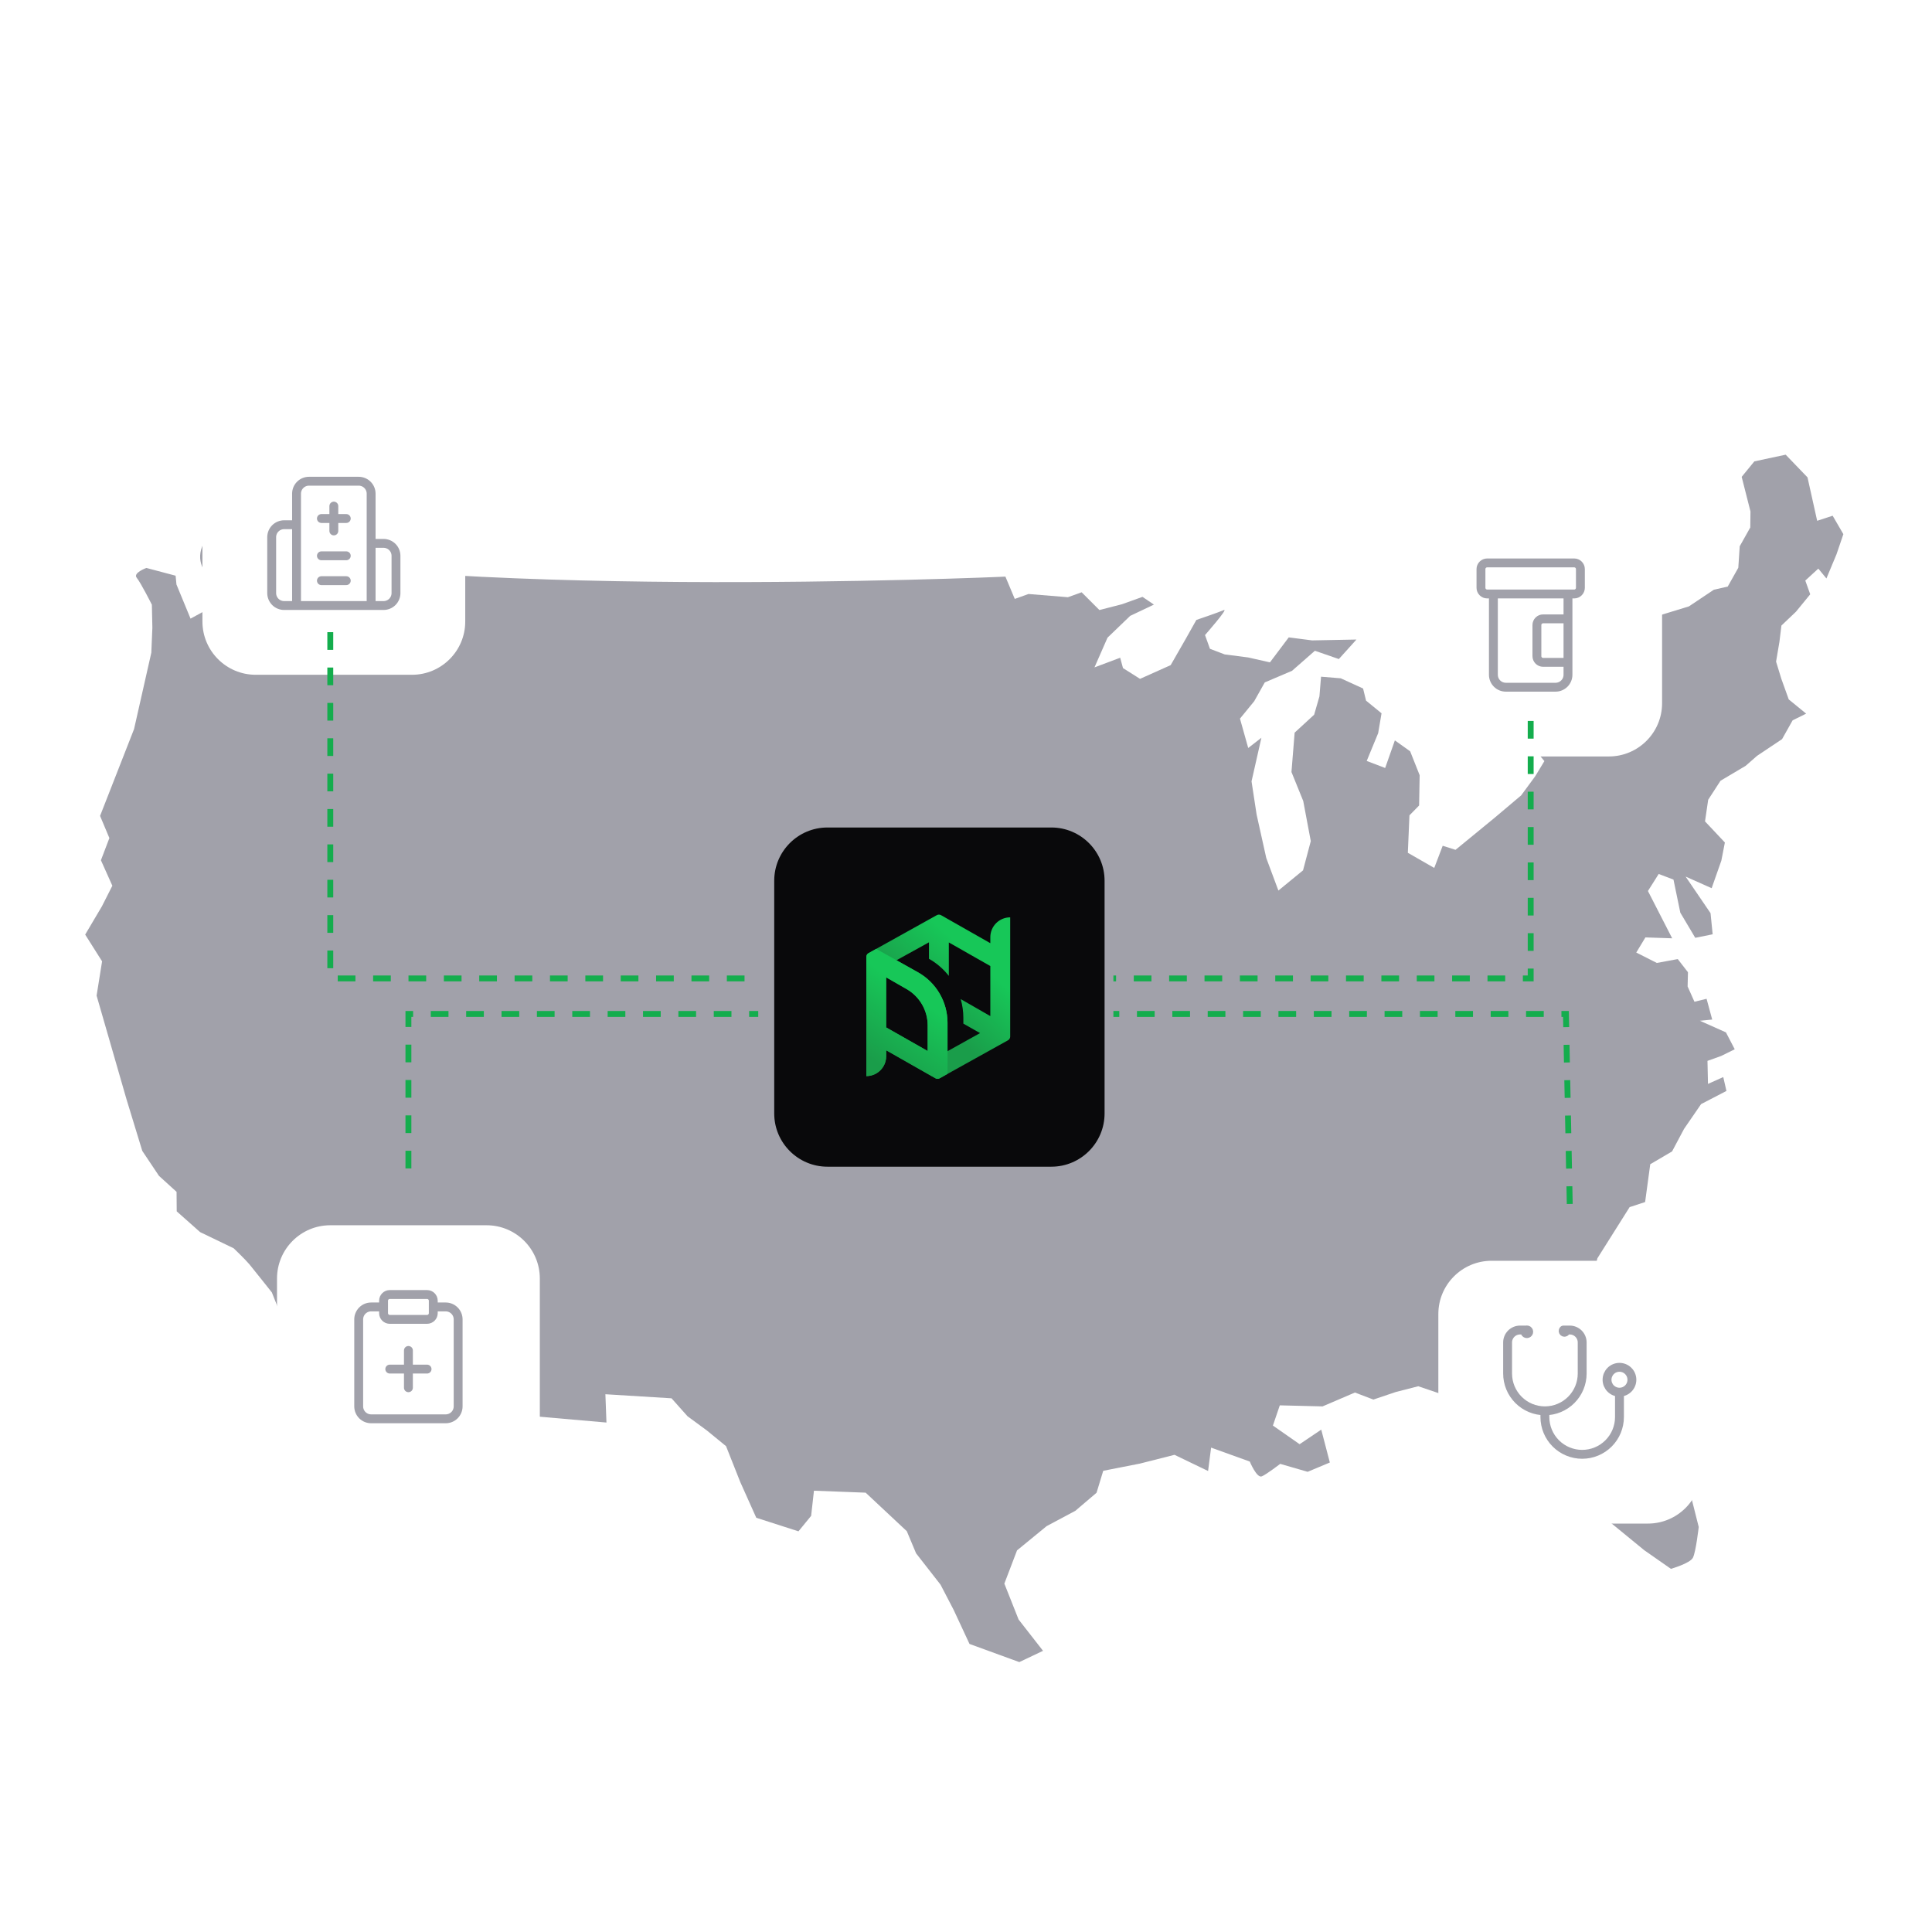 <svg width="544" height="544" viewBox="0 0 544 544" fill="none" xmlns="http://www.w3.org/2000/svg">
<path d="M283.083 162.355C281.597 162.497 116.512 169.433 57.433 152.8C54.559 158.08 58.325 161.718 58.325 161.718L59.26 171.132L53.652 174.189L49.687 164.578L49.447 162.101L41.219 159.921C41.219 159.921 37.353 161.308 38.501 162.695C39.648 164.082 42.763 170.268 42.763 170.268L42.904 176.751L42.607 183.787L37.75 205.275L28.177 229.735L30.797 235.978L28.418 242.22L31.633 249.397L28.701 255.187L23.986 263.156L28.744 270.687L27.2 280.341L35.612 309.501L40.058 324.053L44.76 331.088L49.716 335.59L49.758 341.082L56.343 346.928L65.802 351.486C65.802 351.486 69.116 354.657 70.263 356.044C71.41 357.432 76.55 363.915 76.55 363.915L79.227 370.653L79.326 376.641L83.39 377.235L111.031 383.492L119.839 386.62L144.012 398.214L170.761 400.549L170.464 392.58L189.085 393.726L193.588 398.78L198.983 402.743L204.435 407.202L208.443 417.309L212.946 427.36L224.826 431.182L228.395 426.822L229.188 419.744L243.745 420.296L255.329 431.139L257.948 437.382L264.83 446.201L268.54 453.335L272.987 462.89L287.006 468L293.69 464.829L286.808 456.01L282.8 445.903L286.369 436.547L294.695 429.724L302.767 425.42L308.757 420.324L310.64 414.138L320.949 412.114L330.706 409.637L340.165 414.195L341.015 407.613L351.904 411.534C351.904 411.534 353.887 416.333 355.317 415.696C356.747 415.059 360.471 412.185 360.471 412.185L368.203 414.422L374.448 411.803L372.027 402.545L365.937 406.65L358.418 401.399L360.358 395.708L372.395 396.005L381.514 392.098L386.711 394.08L392.998 391.957L399.342 390.329L410.728 394.193L413.999 396.869L419.691 393.797L422.169 388.545L431.685 388.602L434.461 396.331L440.904 400.691L446.101 407.669L444.515 411.831L446.738 419.107C449.91 420.792 453.167 428.464 453.167 428.464L462.966 436.49L470.486 441.742C470.486 441.742 475.838 440.213 476.674 438.627C477.509 437.042 478.316 429.964 478.316 429.964L475.003 416.8L467.583 407.542L461.494 401.653L463.136 397.987L451.694 383.619L448.381 375.452L446.554 367.128L449.783 354.303L458.86 339.893L463.221 338.463L464.666 327.818L470.811 324.209L474.182 317.867L478.982 310.889L486.119 307.18L485.227 303.273L480.922 305.198L480.78 298.715L484.646 297.328L488.455 295.445L485.977 290.689L478.642 287.419L482.112 287.079L480.526 281.233L477.113 282.068L475.187 277.765L475.286 273.759L472.411 270.05L466.521 271.14L460.729 268.21L463.306 263.949L470.84 264.204L464.014 250.884L467.045 246.085L471.208 247.67L473.134 256.985L477.339 264.062L482.239 263.071L481.644 257.126L474.621 246.821L481.956 250.091L484.689 242.32L485.68 237.224L480.087 231.278L480.979 225.191L484.448 219.841L491.528 215.636L494.743 212.82L501.781 208.12L504.754 202.826L508.564 200.943L503.664 196.937L501.582 191.148L500.096 186.292L501.044 180.701L501.597 176.143L505.703 172.236L509.711 167.338L508.323 163.474L511.99 160.105L514.27 162.879L517.102 156.099L519.042 150.408L516.026 145.213L511.665 146.643L508.946 134.412L502.8 128.028L493.978 129.911L490.41 134.271L492.888 144.024L492.831 148.525L489.857 153.82L489.461 159.864L486.487 165.158L482.579 166.05L475.541 170.749L458.548 175.945L448.14 191.983L451.709 192.634L452.303 198.579L443.24 207.978L436.599 206.634L431.445 210.144L434.857 214.306L432.28 218.567L428.315 223.96L420.937 230.188L413.999 235.879L409.836 239.29L406.225 238.144L403.846 244.386L396.411 240.125L396.864 229.58L399.583 226.805L399.739 218.284L397.063 211.546L392.758 208.474L390.025 216.245L384.828 214.263L388.056 206.435L389.005 200.844L384.644 197.277L383.808 193.865L377.521 190.992L371.97 190.539L371.517 196.088L370.03 201.24L364.536 206.294L363.643 217.378L366.957 225.545L369.081 236.841L366.9 245.066L359.962 250.756L356.549 241.598L353.83 229.367L352.4 220.011L355.175 207.738L351.465 210.611L349.143 202.344L353.15 197.447L356.124 192.153L363.799 188.883L370.242 183.235L376.983 185.57L381.939 180.078L369.463 180.319L362.879 179.469L357.583 186.505L351.437 185.117L344.852 184.268L340.689 182.683L339.301 178.818C339.301 178.818 346.042 171.146 344.597 171.783C343.153 172.42 336.866 174.557 336.866 174.557L333.892 179.851L329.63 187.283L321.006 191.148L316.205 188.118L315.412 185.202L308.176 187.92L311.844 179.554L318.23 173.411L324.914 170.24L321.7 168.06L315.908 170.141L309.564 171.769L304.565 166.772L300.699 168.159L295.148 167.706L289.597 167.253L285.731 168.64L283.112 162.398L283.083 162.355Z" fill="#A1A1AA"/>
<g filter="url(#filter0_dd_170_15190)">
<path d="M394 140C394 131.716 400.716 125 409 125H453C461.284 125 468 131.716 468 140V184C468 192.284 461.284 199 453 199H409C400.716 199 394 192.284 394 184V140Z" fill="white"/>
<path d="M441.5 160.25H434.5C434.036 160.25 433.591 160.434 433.263 160.763C432.934 161.091 432.75 161.536 432.75 162V170.75C432.75 171.214 432.934 171.659 433.263 171.987C433.591 172.316 434.036 172.5 434.5 172.5H441.5M420.5 153.25V176C420.5 176.928 420.869 177.818 421.525 178.475C422.182 179.131 423.072 179.5 424 179.5H438C438.928 179.5 439.818 179.131 440.475 178.475C441.131 177.818 441.5 176.928 441.5 176V153.25M418.75 144.5H443.25C444.216 144.5 445 145.284 445 146.25V151.5C445 152.466 444.216 153.25 443.25 153.25H418.75C417.784 153.25 417 152.466 417 151.5V146.25C417 145.284 417.784 144.5 418.75 144.5Z" stroke="#A1A1AA" stroke-width="2.5" stroke-linecap="round" stroke-linejoin="round"/>
</g>
<g filter="url(#filter1_dd_170_15190)">
<path d="M405 356C405 347.716 411.716 341 420 341H464C472.284 341 479 347.716 479 356V400C479 408.284 472.284 415 464 415H420C411.716 415 405 408.284 405 400V356Z" fill="white"/>
<path d="M429.4 361.025C429.406 361.135 429.447 361.24 429.516 361.326C429.586 361.411 429.68 361.473 429.786 361.502C429.893 361.531 430.005 361.525 430.108 361.487C430.212 361.448 430.3 361.378 430.361 361.286C430.422 361.195 430.453 361.086 430.449 360.976C430.445 360.866 430.406 360.76 430.339 360.673C430.271 360.586 430.178 360.523 430.072 360.491C429.967 360.46 429.854 360.463 429.75 360.5H428C427.072 360.5 426.182 360.869 425.525 361.525C424.869 362.181 424.5 363.072 424.5 364V372.75C424.5 375.535 425.606 378.205 427.575 380.174C429.545 382.144 432.215 383.25 435 383.25M435 383.25C437.785 383.25 440.455 382.144 442.425 380.174C444.394 378.205 445.5 375.535 445.5 372.75V364C445.5 363.072 445.131 362.181 444.475 361.525C443.818 360.869 442.928 360.5 442 360.5H440.25C440.216 360.534 440.188 360.575 440.17 360.62C440.151 360.665 440.141 360.714 440.141 360.762C440.141 360.811 440.151 360.859 440.17 360.904C440.188 360.949 440.216 360.99 440.25 361.025C440.284 361.059 440.325 361.087 440.37 361.105C440.415 361.124 440.464 361.134 440.512 361.134C440.561 361.134 440.61 361.124 440.655 361.105C440.7 361.087 440.741 361.059 440.775 361.025M435 383.25V385C435 387.785 436.106 390.455 438.075 392.425C440.045 394.394 442.715 395.5 445.5 395.5C448.285 395.5 450.955 394.394 452.925 392.425C454.894 390.455 456 387.785 456 385V378M456 378C457.933 378 459.5 376.433 459.5 374.5C459.5 372.567 457.933 371 456 371C454.067 371 452.5 372.567 452.5 374.5C452.5 376.433 454.067 378 456 378Z" stroke="#A1A1AA" stroke-width="2.5" stroke-linecap="round" stroke-linejoin="round"/>
</g>
<g filter="url(#filter2_dd_170_15190)">
<path d="M57 117C57 108.716 63.716 102 72 102H116C124.284 102 131 108.716 131 117V161C131 169.284 124.284 176 116 176H72C63.716 176 57 169.284 57 161V117Z" fill="white"/>
<path d="M94 128.5V135.5M97.5 142.5H90.5M97.5 149.5H90.5M97.5 132H90.5M104.5 139H108C108.928 139 109.818 139.369 110.475 140.025C111.131 140.682 111.5 141.572 111.5 142.5V153C111.5 153.928 111.131 154.818 110.475 155.475C109.818 156.131 108.928 156.5 108 156.5H80C79.072 156.5 78.181 156.131 77.525 155.475C76.869 154.818 76.5 153.928 76.5 153V137.25C76.5 136.322 76.869 135.432 77.525 134.775C78.181 134.119 79.072 133.75 80 133.75H83.5M104.5 156.5V125C104.5 124.072 104.131 123.182 103.475 122.525C102.818 121.869 101.928 121.5 101 121.5H87C86.072 121.5 85.181 121.869 84.525 122.525C83.869 123.182 83.5 124.072 83.5 125V156.5" stroke="#A1A1AA" stroke-width="2.5" stroke-linecap="round" stroke-linejoin="round"/>
</g>
<path d="M93 178V275.5H213.5" stroke="#14AD4D" stroke-width="1.66" stroke-dasharray="4.98 4.98"/>
<path d="M431 203V275.5H313.5" stroke="#14AD4D" stroke-width="1.66" stroke-dasharray="4.98 4.98"/>
<path d="M442 339L440.928 285.5H313.5" stroke="#14AD4D" stroke-width="1.66" stroke-dasharray="4.98 4.98"/>
<path d="M115 329V285.5H213.5" stroke="#14AD4D" stroke-width="1.66" stroke-dasharray="4.98 4.98"/>
<g clip-path="url(#clip0_170_15190)">
<rect x="218" y="233" width="93.02" height="95.511" fill="#09090B"/>
<path d="M278.848 263.892V265.572L264.972 257.685C264.607 257.476 264.157 257.474 263.789 257.68L244.553 268.381C244.17 268.595 243.934 268.998 243.934 269.435V303.004C247.021 303.004 249.524 300.501 249.524 297.414V295.729L263.397 303.616C263.762 303.825 264.212 303.827 264.58 303.621L283.824 292.917C284.207 292.704 284.443 292.301 284.443 291.863V258.299C281.353 258.299 278.848 260.805 278.848 263.895V263.892ZM261.204 288.704V295.935L249.521 289.296V275.202L255.306 278.518C258.945 280.608 261.204 284.511 261.204 288.707V288.704ZM270.503 281.312C271.003 283.044 271.254 284.817 271.254 286.581V288.224L275.957 290.892L266.797 295.985V287.981C266.797 282.092 263.605 276.646 258.467 273.768L252.43 270.385L261.572 265.334V269.972L261.652 270.017C263.725 271.205 265.542 272.761 267.053 274.648L267.165 274.789V265.366L278.848 272.008V286.102L270.503 281.314V281.312Z" fill="url(#paint0_linear_170_15190)"/>
<path d="M261.204 288.704V295.935L249.521 289.296V275.202L255.306 278.518C258.945 280.608 261.204 284.511 261.204 288.707V288.704ZM244.553 268.381C244.17 268.595 243.934 268.998 243.934 269.435V303.004C247.021 303.004 249.524 300.501 249.524 297.414V295.729L263.397 303.616C263.762 303.824 264.212 303.827 264.58 303.621L266.799 302.385V287.981C266.799 282.092 263.608 276.646 258.47 273.768L246.71 267.18L244.553 268.381Z" fill="url(#paint1_linear_170_15190)"/>
</g>
<g filter="url(#filter3_dd_170_15190)">
<path d="M78 346C78 337.716 84.716 331 93 331H137C145.284 331 152 337.716 152 346V390C152 398.284 145.284 405 137 405H93C84.716 405 78 398.284 78 390V346Z" fill="white"/>
<path d="M122 354H125.5C126.428 354 127.318 354.369 127.975 355.025C128.631 355.682 129 356.572 129 357.5V382C129 382.928 128.631 383.818 127.975 384.475C127.318 385.131 126.428 385.5 125.5 385.5H104.5C103.572 385.5 102.682 385.131 102.025 384.475C101.369 383.818 101 382.928 101 382V357.5C101 356.572 101.369 355.682 102.025 355.025C102.682 354.369 103.572 354 104.5 354H108M109.75 371.5H120.25M115 376.75V366.25M109.75 350.5H120.25C121.216 350.5 122 351.284 122 352.25V355.75C122 356.716 121.216 357.5 120.25 357.5H109.75C108.784 357.5 108 356.716 108 355.75V352.25C108 351.284 108.784 350.5 109.75 350.5Z" stroke="#A1A1AA" stroke-width="2.5" stroke-linecap="round" stroke-linejoin="round"/>
</g>
<defs>
<filter id="filter0_dd_170_15190" x="382" y="123" width="98" height="98" filterUnits="userSpaceOnUse" color-interpolation-filters="sRGB">
<feFlood flood-opacity="0" result="BackgroundImageFix"/>
<feColorMatrix in="SourceAlpha" type="matrix" values="0 0 0 0 0 0 0 0 0 0 0 0 0 0 0 0 0 0 127 0" result="hardAlpha"/>
<feMorphology radius="2" operator="erode" in="SourceAlpha" result="effect1_dropShadow_170_15190"/>
<feOffset dy="4"/>
<feGaussianBlur stdDeviation="3"/>
<feColorMatrix type="matrix" values="0 0 0 0 0 0 0 0 0 0 0 0 0 0 0 0 0 0 0.05 0"/>
<feBlend mode="normal" in2="BackgroundImageFix" result="effect1_dropShadow_170_15190"/>
<feColorMatrix in="SourceAlpha" type="matrix" values="0 0 0 0 0 0 0 0 0 0 0 0 0 0 0 0 0 0 127 0" result="hardAlpha"/>
<feMorphology radius="3" operator="erode" in="SourceAlpha" result="effect2_dropShadow_170_15190"/>
<feOffset dy="10"/>
<feGaussianBlur stdDeviation="7.5"/>
<feColorMatrix type="matrix" values="0 0 0 0 0 0 0 0 0 0 0 0 0 0 0 0 0 0 0.1 0"/>
<feBlend mode="normal" in2="effect1_dropShadow_170_15190" result="effect2_dropShadow_170_15190"/>
<feBlend mode="normal" in="SourceGraphic" in2="effect2_dropShadow_170_15190" result="shape"/>
</filter>
<filter id="filter1_dd_170_15190" x="393" y="339" width="98" height="98" filterUnits="userSpaceOnUse" color-interpolation-filters="sRGB">
<feFlood flood-opacity="0" result="BackgroundImageFix"/>
<feColorMatrix in="SourceAlpha" type="matrix" values="0 0 0 0 0 0 0 0 0 0 0 0 0 0 0 0 0 0 127 0" result="hardAlpha"/>
<feMorphology radius="2" operator="erode" in="SourceAlpha" result="effect1_dropShadow_170_15190"/>
<feOffset dy="4"/>
<feGaussianBlur stdDeviation="3"/>
<feColorMatrix type="matrix" values="0 0 0 0 0 0 0 0 0 0 0 0 0 0 0 0 0 0 0.05 0"/>
<feBlend mode="normal" in2="BackgroundImageFix" result="effect1_dropShadow_170_15190"/>
<feColorMatrix in="SourceAlpha" type="matrix" values="0 0 0 0 0 0 0 0 0 0 0 0 0 0 0 0 0 0 127 0" result="hardAlpha"/>
<feMorphology radius="3" operator="erode" in="SourceAlpha" result="effect2_dropShadow_170_15190"/>
<feOffset dy="10"/>
<feGaussianBlur stdDeviation="7.5"/>
<feColorMatrix type="matrix" values="0 0 0 0 0 0 0 0 0 0 0 0 0 0 0 0 0 0 0.1 0"/>
<feBlend mode="normal" in2="effect1_dropShadow_170_15190" result="effect2_dropShadow_170_15190"/>
<feBlend mode="normal" in="SourceGraphic" in2="effect2_dropShadow_170_15190" result="shape"/>
</filter>
<filter id="filter2_dd_170_15190" x="45" y="100" width="98" height="98" filterUnits="userSpaceOnUse" color-interpolation-filters="sRGB">
<feFlood flood-opacity="0" result="BackgroundImageFix"/>
<feColorMatrix in="SourceAlpha" type="matrix" values="0 0 0 0 0 0 0 0 0 0 0 0 0 0 0 0 0 0 127 0" result="hardAlpha"/>
<feMorphology radius="2" operator="erode" in="SourceAlpha" result="effect1_dropShadow_170_15190"/>
<feOffset dy="4"/>
<feGaussianBlur stdDeviation="3"/>
<feColorMatrix type="matrix" values="0 0 0 0 0 0 0 0 0 0 0 0 0 0 0 0 0 0 0.05 0"/>
<feBlend mode="normal" in2="BackgroundImageFix" result="effect1_dropShadow_170_15190"/>
<feColorMatrix in="SourceAlpha" type="matrix" values="0 0 0 0 0 0 0 0 0 0 0 0 0 0 0 0 0 0 127 0" result="hardAlpha"/>
<feMorphology radius="3" operator="erode" in="SourceAlpha" result="effect2_dropShadow_170_15190"/>
<feOffset dy="10"/>
<feGaussianBlur stdDeviation="7.5"/>
<feColorMatrix type="matrix" values="0 0 0 0 0 0 0 0 0 0 0 0 0 0 0 0 0 0 0.1 0"/>
<feBlend mode="normal" in2="effect1_dropShadow_170_15190" result="effect2_dropShadow_170_15190"/>
<feBlend mode="normal" in="SourceGraphic" in2="effect2_dropShadow_170_15190" result="shape"/>
</filter>
<filter id="filter3_dd_170_15190" x="66" y="329" width="98" height="98" filterUnits="userSpaceOnUse" color-interpolation-filters="sRGB">
<feFlood flood-opacity="0" result="BackgroundImageFix"/>
<feColorMatrix in="SourceAlpha" type="matrix" values="0 0 0 0 0 0 0 0 0 0 0 0 0 0 0 0 0 0 127 0" result="hardAlpha"/>
<feMorphology radius="2" operator="erode" in="SourceAlpha" result="effect1_dropShadow_170_15190"/>
<feOffset dy="4"/>
<feGaussianBlur stdDeviation="3"/>
<feColorMatrix type="matrix" values="0 0 0 0 0 0 0 0 0 0 0 0 0 0 0 0 0 0 0.05 0"/>
<feBlend mode="normal" in2="BackgroundImageFix" result="effect1_dropShadow_170_15190"/>
<feColorMatrix in="SourceAlpha" type="matrix" values="0 0 0 0 0 0 0 0 0 0 0 0 0 0 0 0 0 0 127 0" result="hardAlpha"/>
<feMorphology radius="3" operator="erode" in="SourceAlpha" result="effect2_dropShadow_170_15190"/>
<feOffset dy="10"/>
<feGaussianBlur stdDeviation="7.5"/>
<feColorMatrix type="matrix" values="0 0 0 0 0 0 0 0 0 0 0 0 0 0 0 0 0 0 0.1 0"/>
<feBlend mode="normal" in2="effect1_dropShadow_170_15190" result="effect2_dropShadow_170_15190"/>
<feBlend mode="normal" in="SourceGraphic" in2="effect2_dropShadow_170_15190" result="shape"/>
</filter>
<linearGradient id="paint0_linear_170_15190" x1="244.828" y1="302" x2="283.446" y2="259.413" gradientUnits="userSpaceOnUse">
<stop offset="0.41" stop-color="#1A9D4A"/>
<stop offset="0.76" stop-color="#17C758"/>
</linearGradient>
<linearGradient id="paint1_linear_170_15190" x1="243.911" y1="301.48" x2="264.172" y2="273.594" gradientUnits="userSpaceOnUse">
<stop stop-color="#1A9D4A"/>
<stop offset="0.01" stop-color="#1A9D4A"/>
<stop offset="0.1" stop-color="#1A9D4A"/>
<stop offset="0.73" stop-color="#17C758"/>
</linearGradient>
<clipPath id="clip0_170_15190">
<path d="M218 248C218 239.716 224.716 233 233 233H296.02C304.304 233 311.02 239.716 311.02 248V313.511C311.02 321.796 304.304 328.511 296.02 328.511H233C224.716 328.511 218 321.796 218 313.511V248Z" fill="white"/>
</clipPath>
</defs>
</svg>
